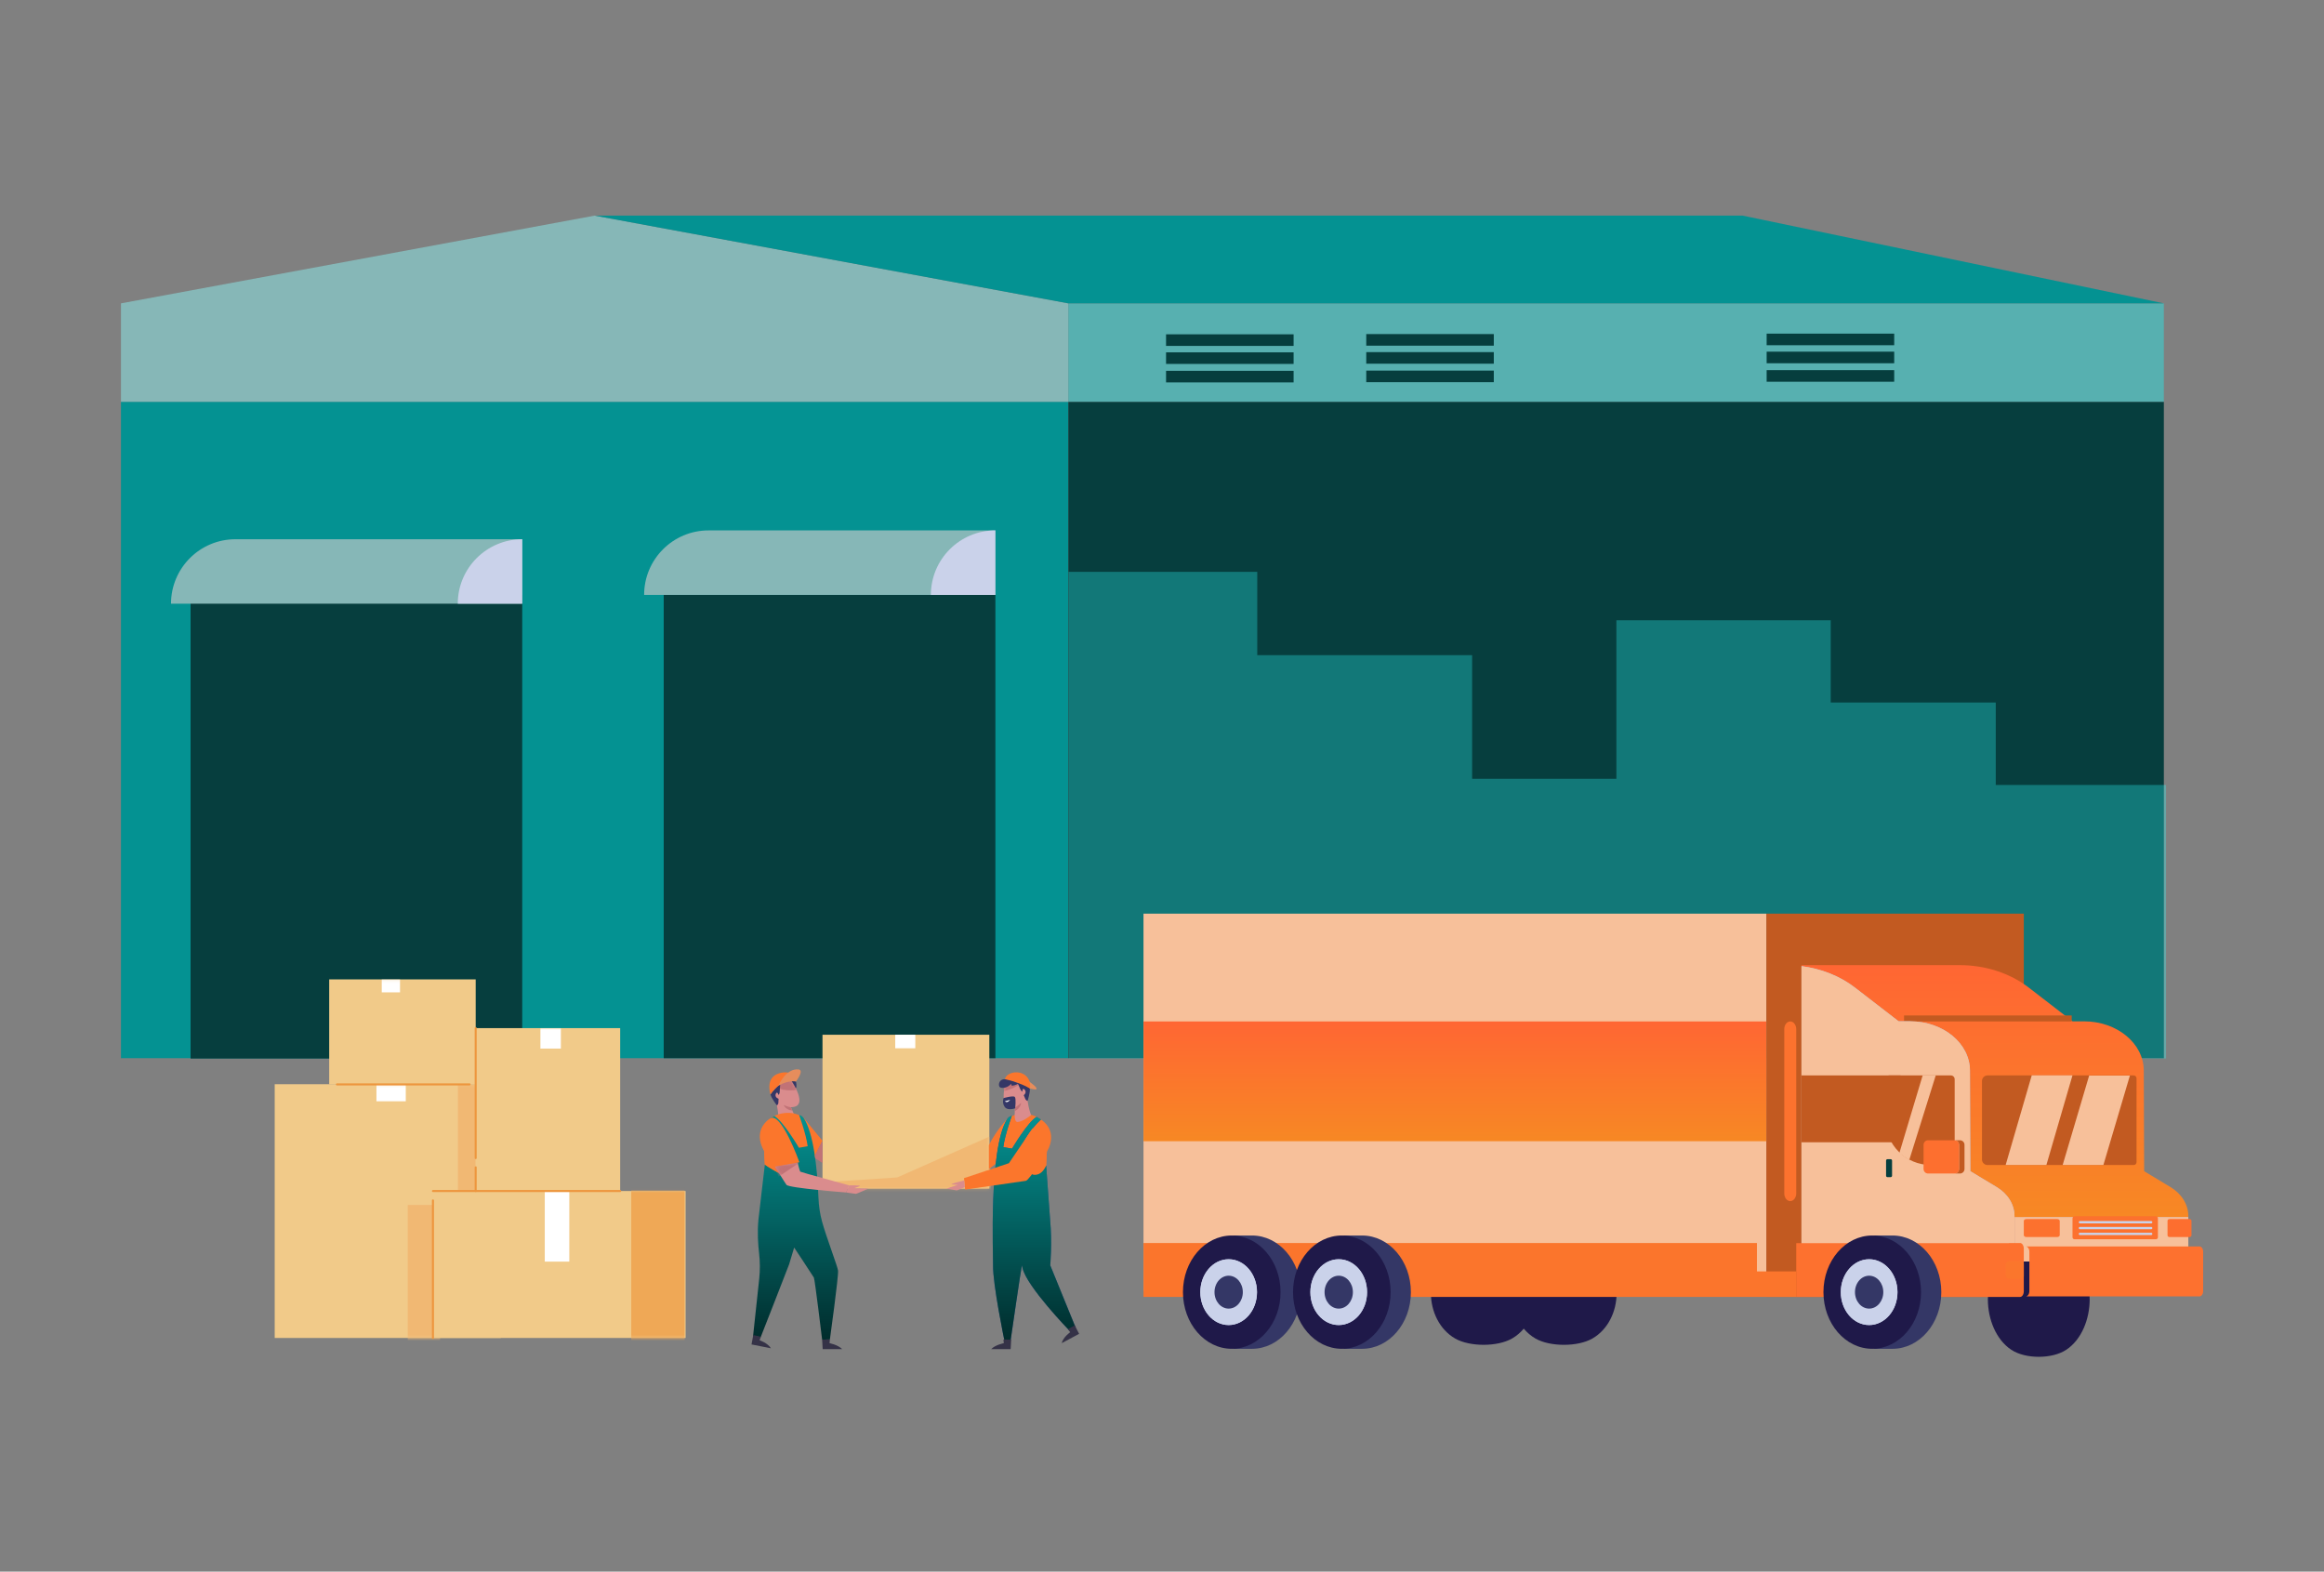 <svg xmlns="http://www.w3.org/2000/svg" width="800" height="541" viewBox="0 0 800 541" fill="none"><rect x="0" y="0" width="800" height="541" fill="#808080" stroke="none"/><path d="M595.215 153.833H558.197V157.195H595.215V153.833Z" fill="#063E3E"></path><path d="M595.215 159.067H558.197V162.429H595.215V159.067Z" fill="#063E3E"></path><path d="M595.215 164.43H558.197V167.792H595.215V164.43Z" fill="#063E3E"></path><path d="M367.749 138.299H41.644V364.255H367.749V138.299Z" fill="#049292"></path><path d="M744.869 138.299H367.751V364.255H744.869V138.299Z" fill="#063E3E"></path><path d="M342.647 204.653H228.476V364.255H342.647V204.653Z" fill="#063E3E"></path><path d="M179.771 204.775H65.601V364.377H179.771V204.775Z" fill="#063E3E"></path><path d="M367.749 138.3H41.643V104.425L204.697 74.223L367.749 104.425V138.3Z" fill="#86B7B7"></path><path d="M744.869 104.424H367.751V138.3H744.869V104.424Z" fill="#57B0B0"></path><path d="M204.697 74.223L367.749 104.425H744.869L599.888 74.223H204.697Z" fill="#049292"></path><path d="M445.304 115.079H401.396V119.068H445.304V115.079Z" fill="#063E3E"></path><path d="M445.304 121.284H401.396V125.273H445.304V121.284Z" fill="#063E3E"></path><path d="M445.304 127.648H401.396V131.637H445.304V127.648Z" fill="#063E3E"></path><path d="M514.216 114.998H470.309V118.987H514.216V114.998Z" fill="#063E3E"></path><path d="M514.216 121.208H470.309V125.196H514.216V121.208Z" fill="#063E3E"></path><path d="M514.216 127.569H470.309V131.557H514.216V127.569Z" fill="#063E3E"></path><path d="M652.047 114.845H608.14V118.834H652.047V114.845Z" fill="#063E3E"></path><path d="M652.047 121.051H608.14V125.04H652.047V121.051Z" fill="#063E3E"></path><path d="M652.047 127.413H608.14V131.402H652.047V127.413Z" fill="#063E3E"></path><path d="M81.055 185.619C68.801 185.619 58.867 195.556 58.867 207.813H179.771V185.619H81.055Z" fill="#86B7B7"></path><path d="M179.771 185.619C167.517 185.619 157.583 195.556 157.583 207.813H179.771V185.619Z" fill="#CAD2EA"></path><path d="M243.919 182.577C231.665 182.577 221.73 192.514 221.73 204.771H342.634V182.577H243.919Z" fill="#86B7B7"></path><path d="M342.634 182.577C330.38 182.577 320.445 192.514 320.445 204.771H342.634V182.577Z" fill="#CAD2EA"></path><path opacity="0.3" d="M367.854 364.374V196.837H432.794V225.525H506.759V268.081H556.415V213.519H630.199V241.82H687.011V270.208H745.616V364.374H367.854Z" fill="#2FFFFF"></path><path d="M541.477 427.91H536.95C536.381 427.869 535.808 427.869 535.245 427.91C531.046 427.91 527.255 429.902 524.532 433.113C521.808 429.906 518.015 427.91 513.818 427.91H509.289C508.722 427.869 508.149 427.869 507.584 427.91C499.299 427.91 492.579 435.668 492.579 445.233C492.579 451.341 495.482 457.647 500.932 460.764C505.968 463.643 515.471 463.639 520.508 460.743C522.064 459.85 523.402 458.69 524.532 457.354C525.667 458.702 527.024 459.867 528.593 460.77C533.629 463.648 543.132 463.643 548.168 460.747C553.598 457.626 556.484 451.332 556.484 445.237C556.484 435.668 549.768 427.916 541.477 427.916V427.91Z" fill="#1F1949"></path><path d="M696.663 314.5H608.021V446.433H696.663V314.5Z" fill="#C25A21"></path><path d="M704.828 427.915H700.451C699.901 427.867 699.348 427.867 698.802 427.915C690.791 427.915 684.293 436.587 684.293 447.278C684.293 454.103 687.099 461.153 692.37 464.637C697.239 467.857 706.427 467.851 711.298 464.615C716.547 461.125 719.338 454.089 719.338 447.278C719.338 436.581 712.842 427.915 704.828 427.915Z" fill="#1F1949"></path><path d="M638.552 339.959L653.601 351.567H657.573C668.905 351.567 678.097 359.137 678.132 368.489L678.264 403.159L687.328 408.619C691.191 410.947 693.475 414.655 693.475 418.605V418.927H753.3V418.605C753.3 414.655 751.018 410.947 747.155 408.619L738.091 403.159L737.959 368.489C737.924 359.137 728.732 351.567 717.4 351.567H713.426L698.379 339.959C691.937 334.989 683.444 332.224 674.629 332.224H620.137V332.571C626.996 333.447 633.423 336.001 638.552 339.963V339.959Z" fill="url(#paint0_linear_1407_1332)"></path><path d="M693.469 434.244H697.307H753.292V418.921H693.469V434.244Z" fill="#F7C09A"></path><path d="M757.131 429.048H697.304C698.007 429.048 698.574 429.864 698.574 430.868V444.437C698.574 445.443 698.003 446.257 697.304 446.257H757.131C757.83 446.257 758.401 445.443 758.401 444.437V430.868C758.401 429.864 757.83 429.048 757.131 429.048Z" fill="#FD712F"></path><path d="M684.182 370.184H734.473C735.023 370.184 735.468 370.631 735.468 371.18V400.038C735.468 400.586 735.023 401.034 734.473 401.034H684.182C683.122 401.034 682.265 400.174 682.265 399.114V372.107C682.265 371.048 683.122 370.188 684.182 370.188V370.184Z" fill="#C25A21"></path><path d="M704.442 400.994H690.422L699.4 370.151H713.422L704.442 400.994Z" fill="#F7C09A"></path><path d="M724.069 400.992H710.049L719.158 370.244H733.184L724.069 400.992Z" fill="#F7C09A"></path><path d="M708.12 419.634H697.573C697.07 419.634 696.662 419.92 696.662 420.271V425.181C696.662 425.532 697.07 425.818 697.573 425.818H708.12C708.623 425.818 709.031 425.532 709.031 425.181V420.271C709.031 419.92 708.623 419.634 708.12 419.634Z" fill="#FC712E"></path><path d="M753.701 419.634H746.817C746.442 419.634 746.137 419.887 746.137 420.201V425.251C746.137 425.565 746.442 425.818 746.817 425.818H753.701C754.078 425.818 754.383 425.565 754.383 425.251V420.201C754.383 419.887 754.078 419.634 753.701 419.634Z" fill="#FD6E2F"></path><path d="M714.112 418.673H742.146C742.525 418.673 742.83 418.978 742.83 419.355V425.896C742.83 426.276 742.525 426.581 742.146 426.581H714.112C713.735 426.581 713.43 426.276 713.43 425.896V419.355C713.43 418.978 713.735 418.673 714.112 418.673Z" fill="#FC712E"></path><path d="M740.525 420.316H715.972C715.763 420.316 715.594 420.485 715.594 420.693V420.737C715.594 420.945 715.763 421.114 715.972 421.114H740.525C740.734 421.114 740.903 420.945 740.903 420.737V420.693C740.903 420.485 740.734 420.316 740.525 420.316Z" fill="#CAD2EA"></path><path d="M740.525 422.326H715.972C715.763 422.326 715.594 422.495 715.594 422.703V422.747C715.594 422.955 715.763 423.124 715.972 423.124H740.525C740.734 423.124 740.903 422.955 740.903 422.747V422.703C740.903 422.495 740.734 422.326 740.525 422.326Z" fill="#CAD2EA"></path><path d="M740.525 424.334H715.972C715.763 424.334 715.594 424.503 715.594 424.713V424.755C715.594 424.965 715.763 425.134 715.972 425.134H740.525C740.734 425.134 740.903 424.965 740.903 424.755V424.713C740.903 424.503 740.734 424.334 740.525 424.334Z" fill="#CAD2EA"></path><path d="M713.155 349.545H655.434V351.606H713.155V349.545Z" fill="#C25A21"></path><path d="M687.325 408.613L678.26 403.153L678.128 368.485C678.093 359.13 668.899 351.563 657.57 351.563H653.595L638.549 339.955C633.42 335.997 626.992 333.443 620.134 332.562V445.416L693.466 445.524V418.591C693.466 414.641 691.184 410.932 687.32 408.605L687.325 408.613Z" fill="#B2BFDF"></path><path d="M687.325 408.613L678.26 403.153L678.128 368.485C678.093 359.13 668.899 351.563 657.57 351.563H653.595L638.549 339.955C633.42 335.997 626.992 333.443 620.134 332.562V445.416L693.466 445.524V418.591C693.466 414.641 691.184 410.932 687.32 408.605L687.325 408.613Z" fill="#F7C09A"></path><path d="M654.252 370.184H620.137V393.198H654.252V370.184Z" fill="#C25A21"></path><path d="M608.02 314.5H393.629V444.371H608.02V314.5Z" fill="#F7C09A"></path><path d="M650.377 370.18H671.532C672.27 370.18 672.865 370.776 672.865 371.516V399.685C672.865 400.423 672.27 401.019 671.532 401.019H664.63C656.025 401.019 649.041 394.031 649.041 385.428V371.51C649.041 370.772 649.639 370.176 650.377 370.176V370.18Z" fill="#C25A21"></path><path d="M657.258 399.217L656.495 398.834L655.349 398.071L653.819 396.925L661.843 370.182H666.353L657.258 399.217Z" fill="#F7C09A"></path><path d="M674.685 392.507H672.809C673.673 392.507 674.372 393.206 674.372 394.07V402.39C674.372 403.252 673.673 403.952 672.809 403.952H674.685C675.547 403.952 676.247 403.252 676.247 402.39V394.07C676.247 393.206 675.547 392.507 674.685 392.507Z" fill="#C25A21"></path><path d="M663.714 392.507H672.813C673.677 392.507 674.376 393.206 674.376 394.07V402.39C674.376 403.252 673.677 403.952 672.813 403.952H663.714C662.852 403.952 662.154 403.252 662.154 402.39V394.07C662.154 393.206 662.852 392.507 663.714 392.507Z" fill="#FD6F2F"></path><path d="M695.393 427.879H691.563V427.921H618.328V446.432H695.393C696.096 446.432 696.663 445.552 696.663 444.47V429.842C696.663 428.76 696.092 427.879 695.393 427.879Z" fill="#FD712F"></path><path d="M651.467 425.292H645.192V464.289H651.467C660.745 464.289 668.265 455.557 668.265 444.79C668.265 434.023 660.745 425.292 651.467 425.292Z" fill="#343766"></path><path d="M644.487 464.289C653.766 464.289 661.286 455.559 661.286 444.79C661.286 434.021 653.766 425.292 644.487 425.292C635.211 425.292 627.69 434.021 627.69 444.79C627.69 455.559 635.211 464.289 644.487 464.289Z" fill="#1F1949"></path><path d="M643.424 456.113C648.812 456.113 653.178 451.044 653.178 444.789C653.178 438.535 648.812 433.464 643.424 433.464C638.037 433.464 633.669 438.535 633.669 444.789C633.669 451.044 638.037 456.113 643.424 456.113Z" fill="#CAD2EA"></path><path d="M643.423 450.453C646.115 450.453 648.298 447.917 648.298 444.79C648.298 441.663 646.115 439.129 643.423 439.129C640.731 439.129 638.547 441.663 638.547 444.79C638.547 447.917 640.731 450.453 643.423 450.453Z" fill="#343766"></path><path d="M643.424 456.113C648.812 456.113 653.178 451.044 653.178 444.789C653.178 438.535 648.812 433.464 643.424 433.464C638.037 433.464 633.669 438.535 633.669 444.789C633.669 451.044 638.037 456.113 643.424 456.113Z" fill="#CAD2EA"></path><path d="M643.423 450.453C646.115 450.453 648.298 447.917 648.298 444.79C648.298 441.663 646.115 439.129 643.423 439.129C640.731 439.129 638.547 441.663 638.547 444.79C638.547 447.917 640.731 450.453 643.423 450.453Z" fill="#343766"></path><path d="M695.149 434.064H691.991C691.154 434.064 690.478 434.515 690.478 435.072V439.24C690.478 439.797 691.154 440.248 691.991 440.248H695.149C695.984 440.248 696.662 439.797 696.662 439.24V435.072C696.662 434.515 695.984 434.064 695.149 434.064Z" fill="#FB762C"></path><path d="M604.8 437.644V427.879H393.629V446.432H604.8H618.327V437.644H604.8Z" fill="#FB752C"></path><path d="M616.267 413.45C615.127 413.45 614.205 412.264 614.205 410.799V354.257C614.205 352.792 615.127 351.606 616.267 351.606C617.404 351.606 618.328 352.792 618.328 354.257V410.799C618.328 412.264 617.404 413.45 616.267 413.45Z" fill="#FC722E"></path><path d="M430.991 425.292H424.716V464.289H430.991C440.27 464.289 447.788 455.557 447.788 444.79C447.788 434.023 440.27 425.292 430.991 425.292Z" fill="#343766"></path><path d="M424.012 464.289C433.288 464.289 440.81 455.559 440.81 444.79C440.81 434.021 433.288 425.292 424.012 425.292C414.735 425.292 407.213 434.021 407.213 444.79C407.213 455.559 414.735 464.289 424.012 464.289Z" fill="#1F1949"></path><path d="M422.948 456.113C428.336 456.113 432.702 451.044 432.702 444.789C432.702 438.535 428.336 433.464 422.948 433.464C417.561 433.464 413.193 438.535 413.193 444.789C413.193 451.044 417.561 456.113 422.948 456.113Z" fill="#CAD2EA"></path><path d="M422.948 450.453C425.64 450.453 427.823 447.917 427.823 444.79C427.823 441.663 425.64 439.129 422.948 439.129C420.256 439.129 418.073 441.663 418.073 444.79C418.073 447.917 420.256 450.453 422.948 450.453Z" fill="#343766"></path><path d="M422.948 456.113C428.336 456.113 432.702 451.044 432.702 444.789C432.702 438.535 428.336 433.464 422.948 433.464C417.561 433.464 413.193 438.535 413.193 444.789C413.193 451.044 417.561 456.113 422.948 456.113Z" fill="#CAD2EA"></path><path d="M422.948 450.453C425.64 450.453 427.823 447.917 427.823 444.79C427.823 441.663 425.64 439.129 422.948 439.129C420.256 439.129 418.073 441.663 418.073 444.79C418.073 447.917 420.256 450.453 422.948 450.453Z" fill="#343766"></path><path d="M468.879 425.292H462.604V464.289H468.879C478.157 464.289 485.678 455.557 485.678 444.79C485.678 434.023 478.157 425.292 468.879 425.292Z" fill="#343766"></path><path d="M461.898 464.289C471.177 464.289 478.697 455.559 478.697 444.79C478.697 434.021 471.177 425.292 461.898 425.292C452.622 425.292 445.102 434.021 445.102 444.79C445.102 455.559 452.622 464.289 461.898 464.289Z" fill="#1F1949"></path><path d="M460.835 456.113C466.224 456.113 470.59 451.044 470.59 444.789C470.59 438.535 466.224 433.464 460.835 433.464C455.447 433.464 451.081 438.535 451.081 444.789C451.081 451.044 455.447 456.113 460.835 456.113Z" fill="#CAD2EA"></path><path d="M460.835 450.453C463.527 450.453 465.71 447.917 465.71 444.79C465.71 441.663 463.527 439.129 460.835 439.129C458.143 439.129 455.96 441.663 455.96 444.79C455.96 447.917 458.143 450.453 460.835 450.453Z" fill="#343766"></path><path d="M460.835 456.113C466.224 456.113 470.59 451.044 470.59 444.789C470.59 438.535 466.224 433.464 460.835 433.464C455.447 433.464 451.081 438.535 451.081 444.789C451.081 451.044 455.447 456.113 460.835 456.113Z" fill="#CAD2EA"></path><path d="M460.835 450.453C463.527 450.453 465.71 447.917 465.71 444.79C465.71 441.663 463.527 439.129 460.835 439.129C458.143 439.129 455.96 441.663 455.96 444.79C455.96 447.917 458.143 450.453 460.835 450.453Z" fill="#343766"></path><path d="M608.02 351.606H393.629V392.835H608.02V351.606Z" fill="url(#paint1_linear_1407_1332)"></path><path d="M650.812 399.019H649.749C649.472 399.019 649.25 399.229 649.25 399.487V404.735C649.25 404.993 649.472 405.203 649.749 405.203H650.812C651.086 405.203 651.311 404.993 651.311 404.735V399.487C651.311 399.229 651.086 399.019 650.812 399.019Z" fill="#063E3E"></path><path d="M340.558 356.184H283.13V409.133H340.558V356.184Z" fill="#F1CA89"></path><mask id="mask0_1407_1332" style="mask-type:luminance" maskUnits="userSpaceOnUse" x="283" y="356" width="58" height="54"><path d="M340.558 356.184H283.13V409.133H340.558V356.184Z" fill="white"></path></mask><g mask="url(#mask0_1407_1332)"><path d="M340.56 391.254L308.87 405.296L281.467 407.102V412.357H341.358L340.56 391.254Z" fill="#F1B873"></path></g><path d="M346.88 384.957C346.88 384.957 343.032 388.906 340.395 394.202V402.462L343.858 399.71L346.88 384.952V384.957Z" fill="#FB762C"></path><path d="M353.288 371.61C353.288 371.61 356.176 373.472 356.751 374.49C357.211 375.307 355.666 374.983 354.504 374.661C353.718 374.443 353.288 371.614 353.288 371.614V371.61Z" fill="#E68D5C"></path><path d="M356.185 384.14C356.185 384.14 351.234 381.967 346.886 384.956L343.035 398.302L344.685 406.325H359.83L360.37 396.41C360.37 396.41 365.666 388.562 356.185 384.14Z" fill="#FB762C"></path><path d="M346.627 385.298C346.941 384.793 347.423 384.414 347.979 384.203L348.315 384.08C348.315 384.08 345.846 390.884 345.37 394.867L348.371 395.391C348.371 395.391 353.756 386.265 356.833 384.457L358.332 385.358C358.332 385.358 348.311 394.323 352.104 400.92C356.417 408.423 360.113 401.173 360.113 401.173L361.486 419.947C362.232 427.673 361.521 435.546 361.521 435.546L370.297 457.053L368.099 457.999C368.099 457.999 353.397 442.823 351.989 436.492C351.925 436.199 351.851 435.882 351.775 435.546C351.509 436.405 347.899 461.316 347.899 461.316L345.718 461.279C345.718 461.279 341.719 442.033 341.851 435.546C341.921 432.122 340.315 395.494 346.637 385.298H346.627Z" fill="#39548B"></path><path d="M346.627 385.298C346.941 384.793 347.423 384.414 347.979 384.203L348.315 384.08C348.315 384.08 345.846 390.884 345.37 394.867L348.371 395.391C348.371 395.391 353.756 386.265 356.833 384.457L358.332 385.358C358.332 385.358 348.311 394.323 352.104 400.92C356.417 408.423 360.113 401.173 360.113 401.173L361.486 419.947C362.232 427.673 361.521 435.546 361.521 435.546L370.297 457.053L368.099 457.999C368.099 457.999 353.397 442.823 351.989 436.492C351.925 436.199 351.851 435.882 351.775 435.546C351.509 436.405 347.899 461.316 347.899 461.316L345.718 461.279C345.718 461.279 341.719 442.033 341.851 435.546C341.921 432.122 340.315 395.494 346.637 385.298H346.627Z" fill="url(#paint2_linear_1407_1332)"></path><path d="M369.966 456.223L367.635 457.536L368.391 458.583C368.391 458.583 365.965 460.275 365.477 462.343L371.473 459.138L369.97 456.219L369.966 456.223Z" fill="#353247"></path><path d="M348.094 461.141L345.421 461.081L345.534 462.365C345.534 462.365 342.666 462.885 341.19 464.412H347.898L348.09 461.137L348.094 461.141Z" fill="#353247"></path><path d="M345.856 373.901C345.856 373.901 344.1 381.951 348.19 381.478C352.28 381.006 354.488 376.146 352.902 373.241C351.319 370.338 346.677 368.59 345.856 373.897V373.901Z" fill="#DA8C8D"></path><mask id="mask1_1407_1332" style="mask-type:luminance" maskUnits="userSpaceOnUse" x="345" y="370" width="9" height="12"><path d="M345.856 373.901C345.856 373.901 344.1 381.951 348.19 381.478C352.28 381.006 354.488 376.146 352.902 373.241C351.319 370.338 346.677 368.59 345.856 373.897V373.901Z" fill="white"></path></mask><g mask="url(#mask1_1407_1332)"><path d="M345.614 375.585C345.614 375.585 351.387 374.28 351.692 371.755C351.692 371.755 347.154 370.617 345.654 371.45C344.147 372.283 345.614 375.581 345.614 375.581" fill="#C17276"></path></g><path d="M353.397 374.849C353.397 374.849 353.425 379.932 354.924 383.826C354.924 383.826 352.246 386.139 350.241 386.213C348.237 386.286 349.97 377.52 349.97 377.52L353.397 374.849Z" fill="#DA8C8D"></path><path d="M349.422 381.185C349.422 381.185 350.03 380.971 351.486 379.637C351.486 379.637 351.451 381.431 349.319 382.47C349.319 382.47 349.371 381.657 349.422 381.185Z" fill="#C17276"></path><path d="M350.169 372.528L351.284 375.043C351.426 375.36 351.68 375.614 352.001 375.752C352.001 375.752 351.867 374.931 352.224 374.832C352.581 374.729 353.77 375.888 352.409 377.001L352.954 378.289C353.096 378.619 353.382 378.864 353.735 378.945C353.735 378.945 354.671 375.987 354.504 374.657C354.504 374.657 352.405 373.02 350.173 372.528H350.169Z" fill="#343766"></path><path d="M345.448 377.993C345.448 377.993 348.773 377.042 349.319 377.58C349.859 378.116 349.447 381.499 349.447 381.499C349.447 381.499 346.911 382.466 345.876 381.058C344.842 379.644 345.448 377.993 345.448 377.993Z" fill="#343766"></path><path d="M345.912 379.087L347.717 378.603C347.717 378.603 346.73 379.924 345.912 379.087Z" fill="white"></path><path d="M345.912 371.519C345.912 371.519 351.28 372.643 354.504 374.661C354.504 374.661 355.238 371.917 352.838 370.08C350.439 368.244 346.404 369.221 345.916 371.519H345.912Z" fill="#FB762C"></path><path d="M350.292 372.777C350.915 373.056 349.22 373.67 348.542 373.709C348.443 373.713 348.336 373.709 348.254 373.658C348.151 373.594 348.109 373.46 348.113 373.336C348.118 373.21 348.169 373.099 348.217 372.983C347.74 373.46 347.202 373.88 346.594 374.161C345.98 374.435 345.289 374.558 344.628 374.427C344.52 374.404 344.413 374.375 344.314 374.323C344.04 374.173 343.906 373.847 343.877 373.538C343.817 372.975 344.028 372.392 344.436 372C344.842 371.611 345.436 371.421 345.992 371.503C345.992 371.503 348.614 372.023 350.297 372.777H350.292Z" fill="#343766"></path><path d="M360.371 396.409L355.306 404.235C355.306 404.235 358.297 405.441 360.109 401.18L360.371 396.409Z" fill="#FB762C"></path><path d="M315.079 356.184H308.173V360.843H315.079V356.184Z" fill="white"></path><path d="M273.101 373.059C273.101 373.059 277.505 380.019 273.505 380.98C269.504 381.936 265.763 378.124 266.255 374.857C266.75 371.588 270.518 368.355 273.101 373.059Z" fill="#DA8C8D"></path><mask id="mask2_1407_1332" style="mask-type:luminance" maskUnits="userSpaceOnUse" x="266" y="370" width="10" height="12"><path d="M273.101 373.059C273.101 373.059 277.505 380.019 273.505 380.98C269.504 381.936 265.763 378.124 266.255 374.857C266.75 371.588 270.518 368.355 273.101 373.059Z" fill="white"></path></mask><g mask="url(#mask2_1407_1332)"><path d="M274.229 375.2C274.229 375.2 268.358 375.95 267.208 373.688C267.208 373.688 271.079 371.064 272.78 371.33C274.478 371.596 274.229 375.2 274.229 375.2Z" fill="#C17276"></path></g><path d="M266.338 376.537C266.338 376.537 268.051 381.32 267.977 385.492C267.977 385.492 271.285 386.75 273.196 386.131C275.105 385.513 270.475 377.871 270.475 377.871L266.342 376.537H266.338Z" fill="#DA8C8D"></path><path d="M272.244 381.132C272.244 381.132 271.594 381.14 269.77 380.384C269.77 380.384 270.419 382.06 272.78 382.303C272.78 382.303 272.454 381.561 272.244 381.132Z" fill="#C17276"></path><path d="M268.572 373.253L268.389 376.001C268.368 376.348 268.213 376.675 267.96 376.91C267.96 376.91 267.801 376.096 267.436 376.121C267.071 376.148 266.346 377.644 268.007 378.219L267.937 379.619C267.921 379.98 267.731 380.306 267.428 380.504C267.428 380.504 265.534 378.044 265.235 376.739C265.235 376.739 266.643 374.482 268.572 373.253Z" fill="#343766"></path><path d="M273.994 372.289C273.994 372.289 274.426 374.323 273.934 374.573C273.934 374.573 272.907 372.602 272.406 372.012C272.406 372.012 273.332 371.897 273.994 372.289Z" fill="#343766"></path><path d="M265.234 376.739C265.234 376.739 268.611 371.295 273.637 371.699C273.637 371.699 272.981 367.968 268.118 369.489C263.255 371.013 265.234 376.739 265.234 376.739Z" fill="#FB762C"></path><path d="M267.964 373.687C267.964 373.687 270.467 367.704 274.847 368.121C277.036 368.327 273.99 372.293 273.99 372.293C273.99 372.293 271.621 371.662 267.96 373.693L267.964 373.687Z" fill="#E68D5C"></path><path d="M267.209 383.832C267.209 383.832 272.161 381.66 276.509 384.647L283.126 392.67L280.359 397.995L278.71 406.018H263.565L263.025 396.1C263.025 396.1 257.729 388.254 267.209 383.832Z" fill="#FB762C"></path><path d="M276.767 384.989C276.767 384.989 280.673 390.283 281.403 395.989L280.09 399.32L278.436 390.576L276.767 384.989Z" fill="#FB762C"></path><path d="M271.629 435.237C271.551 435.573 261.852 460.29 261.852 460.29L259.242 459.817L261.349 440.162C261.662 437.255 261.642 434.324 261.304 431.421C260.959 428.467 260.658 424.171 261.075 419.852L263.281 400.868C263.281 400.868 273.233 408.407 273.443 400.796C273.65 393.185 265.062 385.055 265.062 385.055L266.56 384.152C269.638 385.96 275.023 395.086 275.023 395.086L278.024 394.562C277.548 390.576 275.078 383.775 275.078 383.775L275.414 383.899C275.973 384.109 276.449 384.488 276.766 384.993C279.98 390.172 281.324 401.51 281.745 412.365C281.852 415.134 282.26 417.877 282.994 420.547C284.462 425.896 288.354 436.037 288.49 437.389C288.688 439.345 285.676 461.081 285.676 461.081L283.002 461.141C283.002 461.141 280.5 440.3 280.16 439.766C277.702 435.919 273.375 429.442 273.375 429.442L271.634 435.241L271.629 435.237Z" fill="url(#paint3_linear_1407_1332)"></path><path d="M263.025 396.097L268.234 403.926C268.234 403.926 264.522 401.757 263.287 400.861L263.025 396.093V396.097Z" fill="#FB762C"></path><path d="M259.289 459.562L261.903 460.141L261.487 461.363C261.487 461.363 264.299 462.274 265.371 464.111L258.702 462.794L259.289 459.566V459.562Z" fill="#353247"></path><path d="M282.998 461.133L285.672 461.073L285.561 462.355C285.561 462.355 288.426 462.875 289.904 464.405H283.196L283.002 461.129L282.998 461.133Z" fill="#353247"></path><path d="M282.946 393.023L283.132 393.225V400.337L280.629 398.715L280.487 397.746L282.946 393.023Z" fill="#C17276"></path><path d="M355.318 388.593L347.305 400.396L331.838 405.548L332.219 409.463C332.219 409.463 351.859 406.682 353.129 406.463C354.401 406.245 360.371 396.41 360.371 396.41C360.371 396.41 360.208 388.265 355.318 388.593Z" fill="#FB762C"></path><path d="M331.91 406.325L330.032 406.818C330.032 406.818 327.082 407.531 327.598 407.713C327.835 407.793 329.744 407.82 329.744 407.82L325.852 409.133C325.852 409.133 329.216 409.788 329.379 409.764C329.542 409.737 332.135 408.657 332.135 408.657L331.906 406.325H331.91Z" fill="#DA8C8D"></path><path d="M274.552 400.114C274.552 400.114 275.278 403.118 275.478 403.311C275.68 403.505 292.293 408.022 292.293 408.022L291.269 410.477C291.269 410.477 271.609 408.97 270.737 407.849C270.23 407.197 266.702 401.452 266.702 401.452L274.548 400.114H274.552Z" fill="#DA8C8D"></path><mask id="mask3_1407_1332" style="mask-type:luminance" maskUnits="userSpaceOnUse" x="266" y="400" width="27" height="11"><path d="M274.552 400.114C274.552 400.114 275.278 403.118 275.478 403.311C275.68 403.505 292.293 408.022 292.293 408.022L291.269 410.477C291.269 410.477 271.609 408.97 270.737 407.849C270.23 407.197 266.702 401.452 266.702 401.452L274.548 400.114H274.552Z" fill="white"></path></mask><g mask="url(#mask3_1407_1332)"><path d="M274.878 400.409L267.956 405.084L265.826 399.955L274.492 397.362L274.878 400.409Z" fill="#C17276"></path></g><path d="M292.293 408.022C292.293 408.022 296.272 407.979 295.981 408.232C295.688 408.482 293.946 409.022 293.946 409.022L298.902 409.137C298.902 409.137 294.907 410.945 294.658 410.945C294.41 410.945 291.269 410.481 291.269 410.481L292.293 408.026V408.022Z" fill="#DA8C8D"></path><path d="M275.183 400.079L266.024 401.664L263.025 396.101C263.025 396.101 259.23 389.292 265.064 385.049C268.844 382.303 275.183 400.079 275.183 400.079Z" fill="#FB762C"></path><path d="M172.401 373.212H94.561V460.56H172.401V373.212Z" fill="#F1CA89"></path><mask id="mask4_1407_1332" style="mask-type:luminance" maskUnits="userSpaceOnUse" x="94" y="373" width="79" height="88"><path d="M172.401 373.212H94.561V460.56H172.401V373.212Z" fill="white"></path></mask><g mask="url(#mask4_1407_1332)"><path d="M139.68 373.279H129.587V379.086H139.68V373.279Z" fill="white"></path><path d="M151.158 414.786H140.364V462.075H151.5L151.158 414.786Z" fill="#F1B873"></path><path d="M163.749 373.196H157.636V409.972H163.749V373.196Z" fill="#F1B873"></path></g><path d="M236.005 409.977H149.037V460.558H236.005V409.977Z" fill="#F1CA89"></path><mask id="mask5_1407_1332" style="mask-type:luminance" maskUnits="userSpaceOnUse" x="149" y="409" width="88" height="52"><path d="M236.005 409.977H149.037V460.558H236.005V409.977Z" fill="white"></path></mask><g mask="url(#mask5_1407_1332)"><path d="M195.972 409.977H187.53V434.275H195.972V409.977Z" fill="white"></path><path d="M235.723 407.705H217.304V464.539H235.723V407.705Z" fill="#EFA856"></path></g><path d="M213.486 353.905H163.749V409.979H213.486V353.905Z" fill="#F1CA89"></path><mask id="mask6_1407_1332" style="mask-type:luminance" maskUnits="userSpaceOnUse" x="163" y="353" width="51" height="57"><path d="M213.486 353.905H163.749V409.979H213.486V353.905Z" fill="white"></path></mask><g mask="url(#mask6_1407_1332)"><path d="M193.071 353.905H186.031V360.945H193.071V353.905Z" fill="white"></path></g><path d="M163.749 337.127H113.32V373.277H163.749V337.127Z" fill="#F1CA89"></path><mask id="mask7_1407_1332" style="mask-type:luminance" maskUnits="userSpaceOnUse" x="113" y="337" width="51" height="37"><path d="M163.749 337.127H113.32V373.277H163.749V337.127Z" fill="white"></path></mask><g mask="url(#mask7_1407_1332)"><path d="M137.699 337.127H131.411V341.593H137.699V337.127Z" fill="white"></path></g><path d="M213.488 410.325H149.039C148.845 410.325 148.69 410.166 148.69 409.979C148.69 409.789 148.849 409.63 149.039 409.63H213.488C213.679 409.63 213.834 409.789 213.834 409.979C213.834 410.166 213.675 410.325 213.488 410.325Z" fill="#ED963E"></path><path d="M163.749 398.987C163.555 398.987 163.401 398.828 163.401 398.641V353.905C163.401 353.712 163.559 353.557 163.749 353.557C163.939 353.557 164.097 353.716 164.097 353.905V398.641C164.097 398.832 163.939 398.987 163.749 398.987Z" fill="#ED963E"></path><path d="M163.749 410.325C163.555 410.325 163.401 410.166 163.401 409.976V401.829C163.401 401.636 163.559 401.481 163.749 401.481C163.939 401.481 164.097 401.64 164.097 401.829V409.976C164.097 410.17 163.939 410.325 163.749 410.325Z" fill="#ED963E"></path><path d="M161.659 373.625H115.973C115.781 373.625 115.627 373.466 115.627 373.276C115.627 373.089 115.785 372.93 115.973 372.93H161.659C161.853 372.93 162.007 373.089 162.007 373.276C162.007 373.466 161.848 373.625 161.659 373.625Z" fill="#ED963E"></path><path d="M149.037 460.911C148.845 460.911 148.69 460.752 148.69 460.564V413.205C148.69 413.011 148.849 412.856 149.037 412.856C149.226 412.856 149.385 413.017 149.385 413.205V460.564C149.385 460.756 149.226 460.911 149.037 460.911Z" fill="#ED963E"></path><defs><linearGradient id="paint0_linear_1407_1332" x1="686.719" y1="332.224" x2="686.719" y2="418.927" gradientUnits="userSpaceOnUse"><stop stop-color="#FF6633"></stop><stop offset="1" stop-color="#F78824"></stop></linearGradient><linearGradient id="paint1_linear_1407_1332" x1="500.825" y1="351.606" x2="500.825" y2="392.835" gradientUnits="userSpaceOnUse"><stop stop-color="#FF6633"></stop><stop offset="1" stop-color="#F78824"></stop></linearGradient><linearGradient id="paint2_linear_1407_1332" x1="356.007" y1="384.08" x2="356.007" y2="461.316" gradientUnits="userSpaceOnUse"><stop stop-color="#049292"></stop><stop offset="1" stop-color="#012C2C"></stop></linearGradient><linearGradient id="paint3_linear_1407_1332" x1="273.872" y1="383.775" x2="273.872" y2="461.141" gradientUnits="userSpaceOnUse"><stop stop-color="#049292"></stop><stop offset="1" stop-color="#012C2C"></stop></linearGradient></defs></svg>